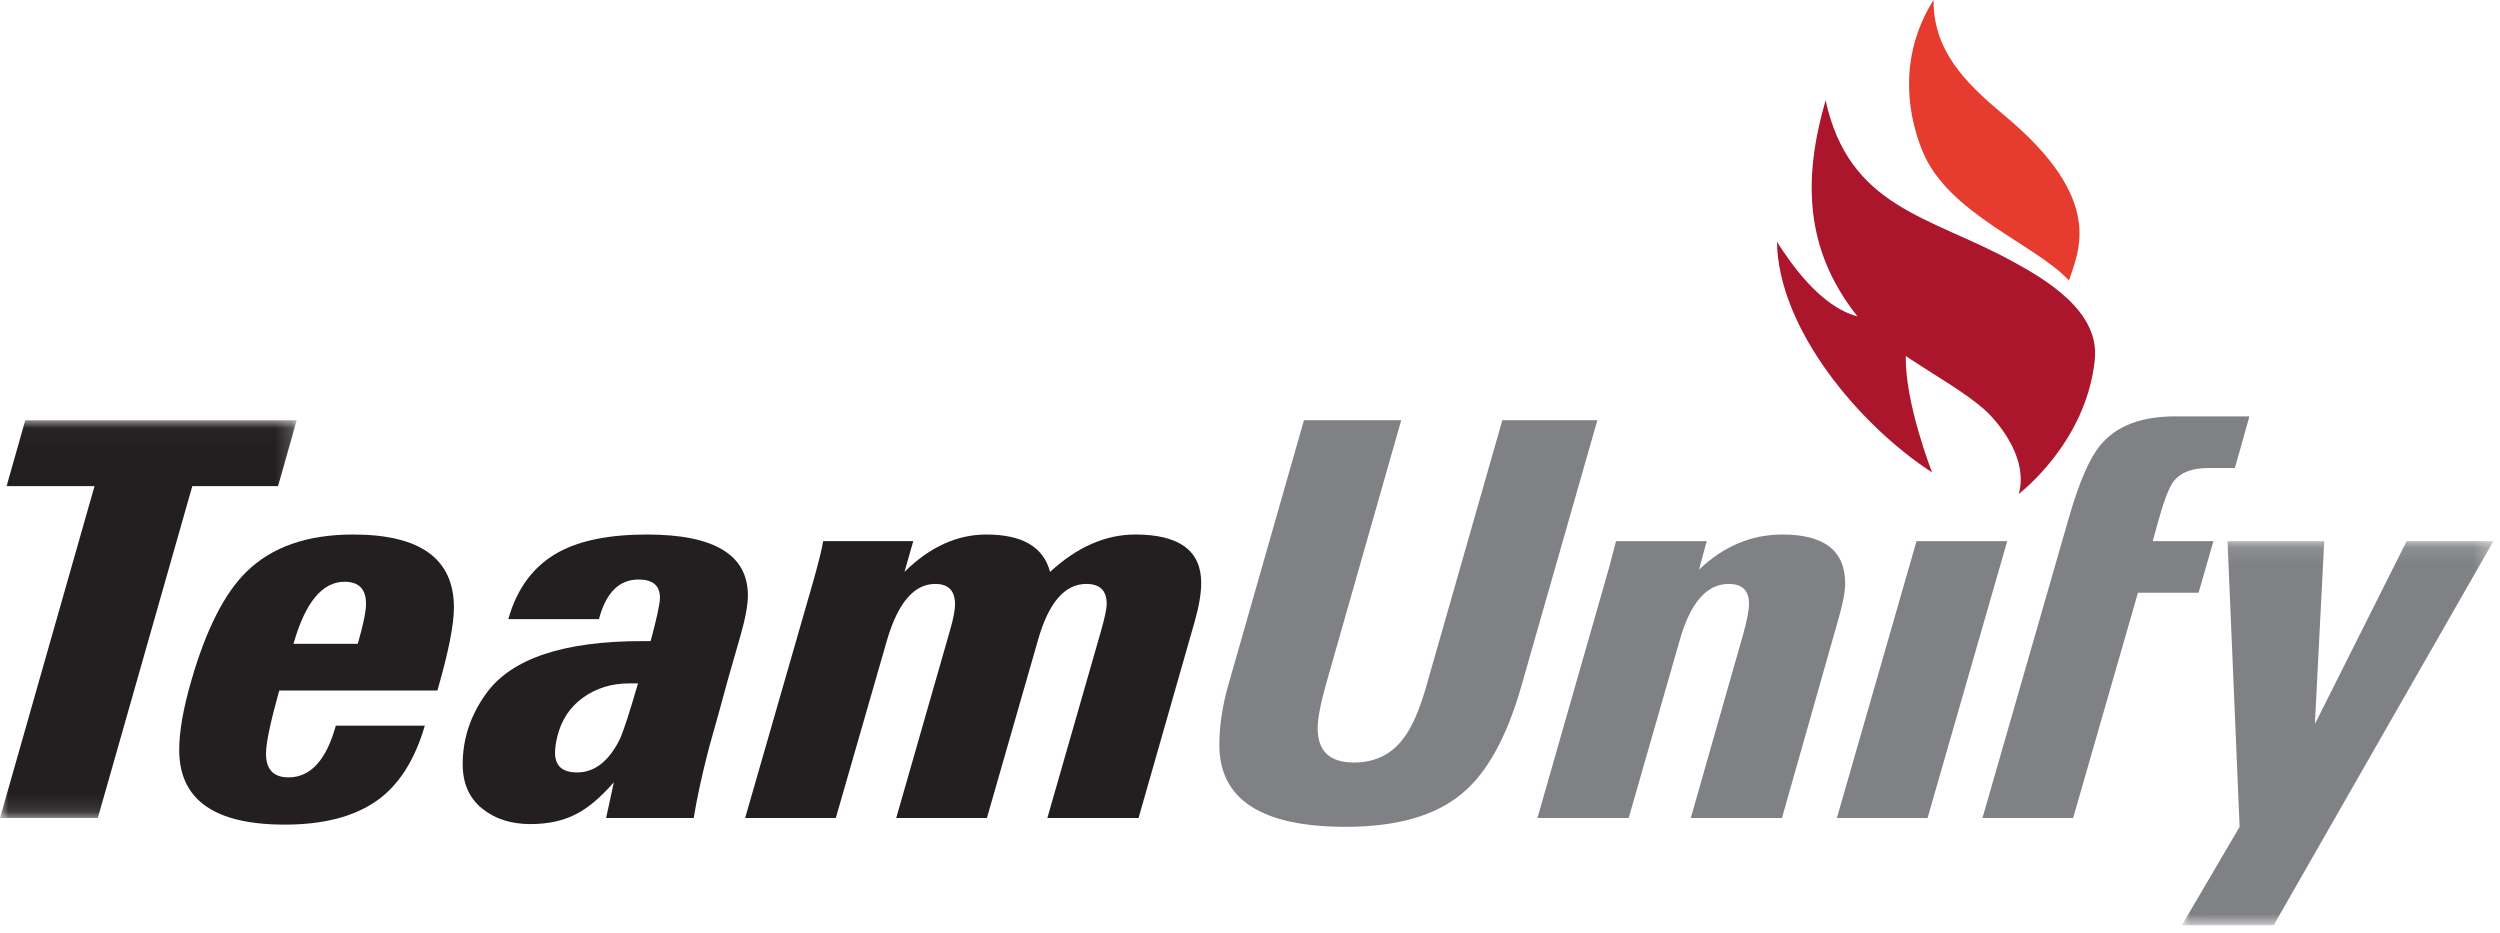 <?xml version="1.0" encoding="UTF-8"?>
<svg width="150px" height="56px" viewBox="0 0 150 56" version="1.1" xmlns="http://www.w3.org/2000/svg" xmlns:xlink="http://www.w3.org/1999/xlink">
    <!-- Generator: Sketch 54.1 (76490) - https://sketchapp.com -->
    <title>team-unify-logo</title>
    <desc>Created with Sketch.</desc>
    <defs>
        <polygon id="path-1" points="0 0.019 17.804 0.019 17.804 23.886 0 23.886"></polygon>
        <polygon id="path-3" points="0.007 0.106 18.701 0.106 18.701 23.15 0.007 23.15"></polygon>
    </defs>
    <g id="R2/Product/Details" stroke="none" stroke-width="1" fill="none" fill-rule="evenodd">
        <g id="R2/Product-Details-TeamUnify" transform="translate(-132, -96)">
            <g id="HERO" transform="translate(0, 60)">
                <g id="COPY" transform="translate(132, 36)">
                    <g id="team-unify-logo">
                        <g id="Group-25">
                            <path d="M120.698,15.653 C115.747,12.959 110.957,12.473 109.535,6.019 C108.191,10.683 108.237,14.937 111.445,18.982 C109.247,18.401 107.491,15.875 106.618,14.508 C106.697,19.739 111.571,25.522 115.927,28.348 C115.927,28.348 114.285,24.166 114.349,21.366 C116.45,22.753 117.776,23.467 119.024,24.536 C119.584,25.015 121.772,27.309 121.125,29.634 C121.125,29.634 125.171,26.598 125.689,21.58 C125.988,18.683 122.792,16.794 120.698,15.653" id="Fill-1" fill="#AC162C"></path>
                            <path d="M124.14,16.832 C124.696,15.086 126.361,11.992 120.248,6.911 C117.797,4.876 115.999,2.972 116.013,2.84217094e-14 C114.09,3.043 114.255,6.402 115.355,9.081 C116.895,12.833 122.096,14.633 124.14,16.832" id="Fill-3" fill="#E63C2F"></path>
                            <g id="Group-7" transform="translate(0, 25.195)">
                                <mask id="mask-2" fill="white">
                                    <use xlink:href="#path-1"></use>
                                </mask>
                                <g id="Clip-6"></g>
                                <polygon id="Fill-5" fill="#231F20" mask="url(#mask-2)" points="17.804 0.019 16.682 3.974 11.538 3.974 5.868 23.886 -0 23.886 5.671 3.974 0.395 3.974 1.517 0.019"></polygon>
                            </g>
                            <path d="M21.961,36.224 C21.961,35.345 21.533,34.906 20.675,34.906 C19.335,34.906 18.313,36.147 17.609,38.63 L21.466,38.63 C21.796,37.487 21.961,36.685 21.961,36.224 M27.236,36.455 C27.236,37.487 26.905,39.147 26.244,41.433 L16.754,41.433 C16.226,43.322 15.96,44.586 15.96,45.224 C15.96,46.17 16.411,46.642 17.313,46.642 C18.631,46.642 19.576,45.609 20.148,43.542 L25.488,43.542 C24.873,45.653 23.89,47.169 22.537,48.092 C21.186,49.015 19.368,49.477 17.081,49.477 C12.861,49.477 10.752,47.982 10.752,44.993 C10.752,43.894 10.994,42.511 11.479,40.84 C12.359,37.785 13.46,35.609 14.782,34.312 C16.301,32.818 18.437,32.071 21.191,32.071 C25.221,32.071 27.236,33.531 27.236,36.455" id="Fill-8" fill="#231F20"></path>
                            <path d="M38.279,41.004 L37.752,41.004 C36.697,41.004 35.774,41.287 34.983,41.857 C34.192,42.424 33.674,43.212 33.434,44.215 C33.345,44.586 33.302,44.905 33.302,45.166 C33.302,45.951 33.741,46.346 34.62,46.346 C35.675,46.346 36.532,45.679 37.191,44.346 C37.411,43.866 37.774,42.752 38.279,41.004 M44.874,35.73 C44.874,36.301 44.72,37.126 44.412,38.202 C44.172,39.037 43.931,39.873 43.691,40.708 C43.318,42.094 42.936,43.477 42.541,44.862 C42.125,46.465 41.818,47.873 41.622,49.08 L36.367,49.08 L36.83,46.939 C36.037,47.84 35.3,48.466 34.62,48.818 C33.85,49.235 32.917,49.445 31.817,49.445 C30.652,49.445 29.686,49.13 28.916,48.504 C28.147,47.878 27.762,46.993 27.762,45.851 C27.762,44.313 28.236,42.895 29.18,41.598 C30.697,39.509 33.817,38.466 38.543,38.466 L39.038,38.466 C39.412,37.082 39.598,36.213 39.598,35.863 C39.598,35.136 39.17,34.771 38.313,34.771 C37.147,34.771 36.356,35.564 35.938,37.146 L30.499,37.146 C31.026,35.278 32.033,33.939 33.525,33.125 C34.818,32.422 36.585,32.071 38.821,32.071 C42.855,32.071 44.874,33.291 44.874,35.73" id="Fill-10" fill="#231F20"></path>
                            <path d="M72.072,34.971 C72.072,35.609 71.94,36.39 71.676,37.312 L68.313,49.08 L62.841,49.08 L66.038,37.938 C66.279,37.103 66.401,36.533 66.401,36.224 C66.401,35.432 65.992,35.036 65.182,35.036 C63.884,35.036 62.916,36.158 62.281,38.4 L59.214,49.08 L53.773,49.08 L57.005,37.806 C57.202,37.125 57.302,36.609 57.302,36.257 C57.302,35.444 56.907,35.036 56.115,35.036 C54.841,35.036 53.873,36.17 53.214,38.433 L50.148,49.08 L44.708,49.08 L48.797,34.872 C49.126,33.708 49.323,32.906 49.389,32.466 L54.796,32.466 L54.269,34.312 C55.786,32.818 57.422,32.071 59.182,32.071 C61.335,32.071 62.61,32.818 63.005,34.312 C64.632,32.818 66.335,32.071 68.117,32.071 C70.751,32.071 72.072,33.038 72.072,34.971" id="Fill-12" fill="#231F20"></path>
                            <path d="M95.842,25.213 L91.293,41.125 C90.414,44.227 89.213,46.396 87.699,47.629 C86.116,48.949 83.798,49.609 80.743,49.609 C75.688,49.609 73.16,47.969 73.16,44.69 C73.16,43.547 73.346,42.324 73.72,41.025 L78.237,25.213 L84.073,25.213 L79.588,40.956 C79.237,42.192 79.06,43.105 79.06,43.7 C79.06,45.069 79.785,45.751 81.237,45.751 C82.512,45.751 83.51,45.256 84.236,44.264 C84.74,43.602 85.204,42.523 85.621,41.023 L90.14,25.213 L95.842,25.213 Z" id="Fill-14" fill="#808184"></path>
                            <path d="M110.71,35.004 C110.71,35.488 110.579,36.191 110.313,37.114 L106.918,49.08 L101.447,49.08 L104.577,38.103 C104.819,37.246 104.94,36.62 104.94,36.224 C104.94,35.432 104.534,35.036 103.721,35.036 C102.403,35.036 101.423,36.158 100.787,38.4 L97.72,49.08 L92.246,49.08 L96.237,35.136 C96.456,34.411 96.698,33.52 96.962,32.466 L102.403,32.466 L101.941,34.18 C103.412,32.772 105.084,32.071 106.953,32.071 C109.457,32.071 110.71,33.049 110.71,35.004" id="Fill-16" fill="#808184"></path>
                            <polygon id="Fill-18" fill="#808184" points="120.434 32.466 115.653 49.08 110.213 49.08 114.992 32.466"></polygon>
                            <g id="Group-22" transform="translate(130.907, 32.36)">
                                <mask id="mask-4" fill="white">
                                    <use xlink:href="#path-3"></use>
                                </mask>
                                <g id="Clip-21"></g>
                                <polygon id="Fill-20" fill="#808184" mask="url(#mask-4)" points="18.701 0.106 5.515 23.15 0.007 23.15 3.47 17.249 2.745 0.106 8.547 0.106 7.986 11.083 13.492 0.106"></polygon>
                            </g>
                            <path d="M130.42,28.872 C130.837,28.346 131.528,28.081 132.498,28.081 L134.093,28.081 L134.966,24.982 L130.519,24.982 C128.475,24.982 126.979,25.553 126.036,26.696 C125.398,27.444 124.769,28.872 124.156,30.982 L118.948,49.08 L124.387,49.08 L128.277,35.564 L131.915,35.564 L132.806,32.466 L129.166,32.466 L129.529,31.147 C129.859,29.982 130.155,29.224 130.42,28.872" id="Fill-23" fill="#808184"></path>
                        </g>
                    </g>
                </g>
            </g>
        </g>
    </g>
</svg>